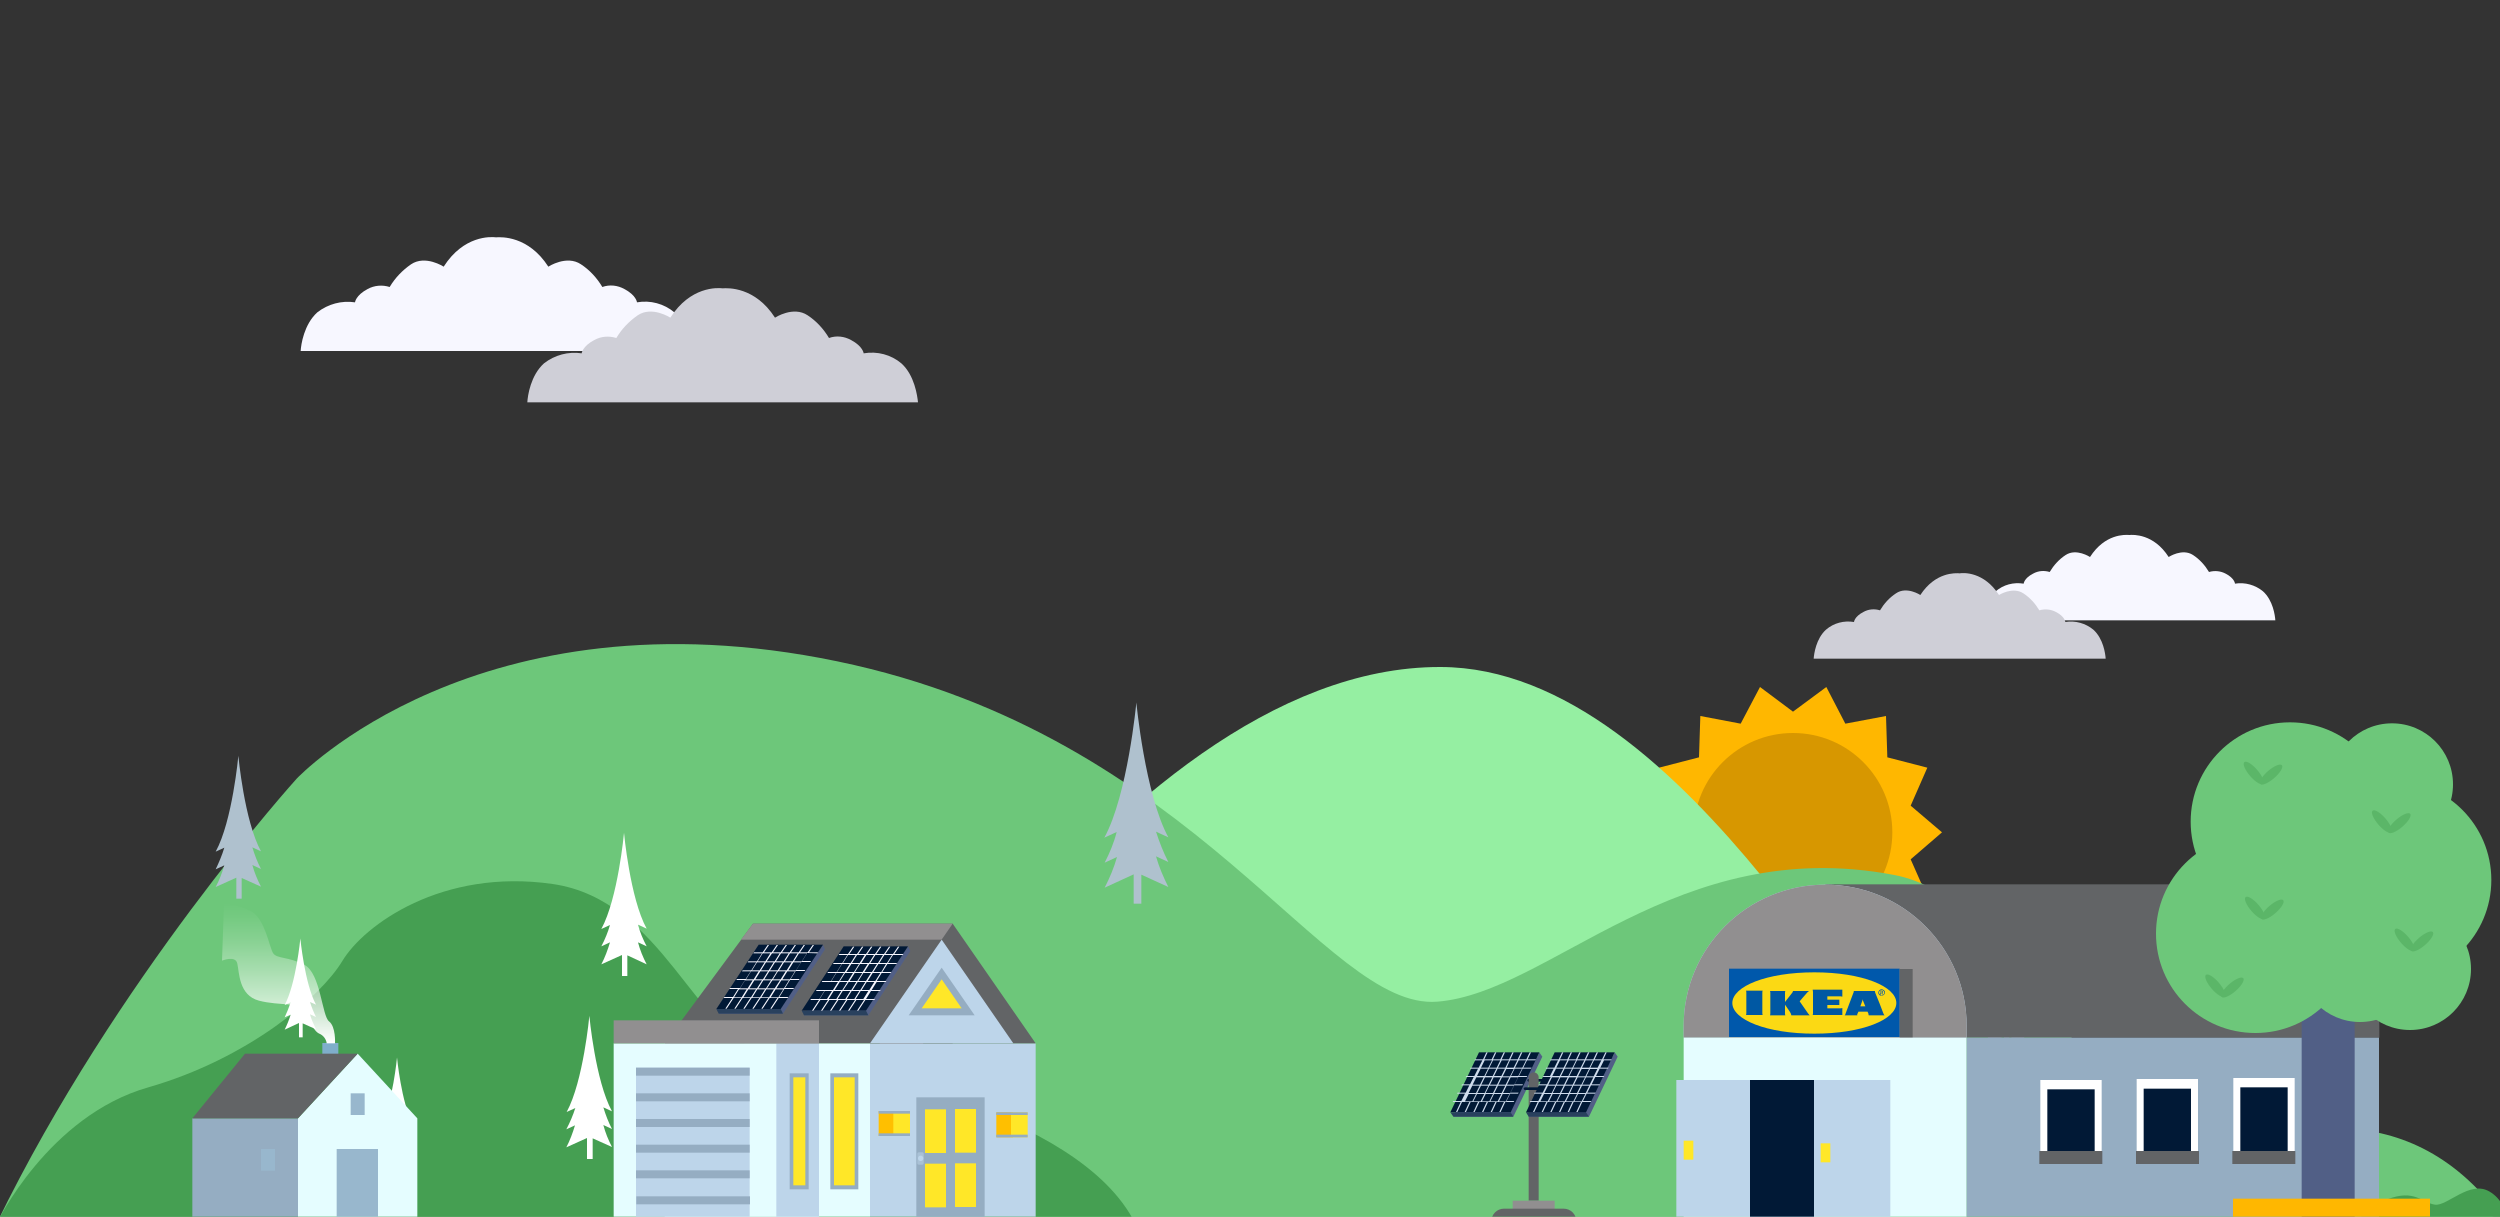 <?xml version="1.0" encoding="UTF-8"?> <svg xmlns="http://www.w3.org/2000/svg" xmlns:xlink="http://www.w3.org/1999/xlink" version="1.1" id="Layer_1" x="0px" y="0px" viewBox="0 0 750 365" style="enable-background:new 0 0 750 365;" xml:space="preserve"><rect x="0" y="0" width="750" height="365" fill="#333333" stroke="none"/> <style type="text/css"> .st0{fill:#95EFA2;} .st1{fill:#6DC77A;} .st2{fill:#459F52;} .st3{fill:#C5CDD9;} .st4{fill:#98B7CD;} .st5{fill:#D8DDE1;} .st6{fill:#AFC1CE;} .st7{fill:#EBEFF0;} .st8{fill:#FFFFFF;} .st9{fill:#F7F7FF;} .st10{fill:#CFCFD7;} .st11{clip-path:url(#SVGID_2_);} .st12{fill:#FFB700;} .st13{fill:#D79700;} .st14{clip-path:url(#SVGID_2_);fill:#95EFA2;} .st15{clip-path:url(#SVGID_2_);fill:#6DC77A;} .st16{clip-path:url(#SVGID_2_);fill:#459F52;} .st17{clip-path:url(#SVGID_2_);fill:#FFFFFF;} .st18{clip-path:url(#SVGID_2_);fill:#AFC1CE;} .st19{clip-path:url(#SVGID_2_);fill:#F7F7FF;} .st20{clip-path:url(#SVGID_2_);fill:#CFCFD7;} .st21{fill:#626466;} .st22{fill:#BDD5EA;} .st23{fill:#918F90;} .st24{fill:#E5FDFF;} .st25{fill:#95ADC2;} .st26{fill:#011936;} .st27{fill:#FFE728;} .st28{fill:#515F86;} .st29{opacity:0.44;} .st30{fill:#29415E;} .st31{fill:#CFDCED;} .st32{fill:#7FAECB;} .st33{fill:url(#SVGID_3_);} .st34{fill-rule:evenodd;clip-rule:evenodd;fill:#0058AB;} .st35{fill-rule:evenodd;clip-rule:evenodd;fill:#FBD914;} .st36{fill:#0058A3;} .st37{fill:#A9C1D6;} .st38{fill:#FFBF00;} .st39{clip-path:url(#SVGID_2_);fill:#626466;} </style> <path class="st0" d="M-88.2,2172.3c0,0,53-31,83.7-43.7s60,11.3,75.3,8s70-120.6,140-120.7c93-0.1,177,156,177,156L-88.2,2172.3z"></path> <path class="st1" d="M531.6,2047.3c0,0-50.7-54-151.6-33s-136.6,98-168.3,95.5s-67.2-47.2-128.2-35.5c-31.6,6-54.6,58.6-71.8,75.4 c-2.1,2-4.7,3.4-7.6,4c-2.5,0.5-5.1,0.3-7.6-0.5c-19.6-6.9-57.6-20.1-84.8,19.2h619.9l84.2-0.3 C582.3,2103.4,531.6,2047.3,531.6,2047.3z"></path> <path class="st2" d="M615.8,2172c0,0-14.5-30.2-42.5-38.2s-48.4-25.3-54.4-35.4s-27.9-26.1-59-21.6s-40.1,42.9-59.6,47 s-87.8,16-103.9,48.3L615.8,2172z"></path> <polygon class="st3" points="503.2,1942.4 510.1,2172.3 494.6,2172.3 498.6,1944.8 "></polygon> <path class="st4" d="M495.2,1931.3h11.1c3.7,0,6.8,3,6.8,6.8l0,0c0,3.7-3,6.8-6.8,6.8h-11.1l0,0L495.2,1931.3L495.2,1931.3z"></path> <path class="st5" d="M496,1931.6c-0.4-0.2-13.8-29.2-17.6-37.4c-0.6-1.2-2-1.7-3.2-1.2l0,0c-1.2,0.5-1.7,1.9-1.3,3l15.3,40.5 L496,1931.6z"></path> <path class="st6" d="M494.2,1932.3c-0.4-0.2-13.8-29.2-17.6-37.4c0-0.9-0.7-1.5-1.6-1.5c-0.9,0-1.5,0.7-1.5,1.6c0,0.4,0.2,0.8,0.4,1 l15.2,40.1L494.2,1932.3z"></path> <path class="st5" d="M487.6,1938.9c0,0.5-22.2,23.5-28.5,30c-0.9,0.9-0.9,2.4,0,3.4l0,0c0.9,0.9,2.4,0.9,3.3,0.1l32.1-29 L487.6,1938.9z"></path> <path class="st6" d="M489,1940.3c0,0.5-22.2,23.5-28.5,30c-0.8,0.3-1.1,1.2-0.8,2c0.3,0.8,1.2,1.1,2,0.8c0.4-0.1,0.6-0.4,0.8-0.8 l31.8-28.7L489,1940.3z"></path> <path class="st5" d="M499.2,1934.2c0.3,0.4,31.6,6.6,40.5,8.3c1.3,0.2,2.1,1.5,1.9,2.8l0,0c-0.2,1.3-1.4,2.2-2.7,2l-43-5.4 L499.2,1934.2z"></path> <path class="st6" d="M498.9,1936.1c0.3,0.4,31.6,6.6,40.5,8.3c0.8-0.2,1.7,0.3,1.8,1.2c0.2,0.8-0.3,1.7-1.2,1.8 c-0.4,0.1-0.8,0-1.1-0.2l-42.5-5.4L498.9,1936.1z"></path> <circle class="st3" cx="495.5" cy="1938.1" r="6.8"></circle> <circle class="st7" cx="494.2" cy="1938.1" r="6.8"></circle> <circle class="st8" cx="494.2" cy="1938.1" r="4.3"></circle> <path class="st3" d="M500.3,1925.1L500.3,1925.1c1.1,0,2,0.9,2,2v4.2l0,0h-4l0,0v-4.2C498.3,1926,499.2,1925.1,500.3,1925.1z"></path> <path class="st7" d="M504.8,1914L504.8,1914c0.9,0,1.5,0.7,1.5,1.5l0,0v15.9l0,0h-3.1l0,0v-15.9C503.3,1914.6,503.9,1914,504.8,1914 z"></path> <polygon class="st3" points="380.6,1943.2 387.5,2173.1 372,2173.1 375.9,1945.6 "></polygon> <path class="st4" d="M372.6,1932.1h11.1c3.7,0,6.8,3,6.8,6.8l0,0c0,3.7-3,6.8-6.8,6.8h-11.1l0,0V1932.1L372.6,1932.1z"></path> <path class="st5" d="M373.4,1932.3c-0.4-0.2-13.8-29.2-17.6-37.4c-0.5-1.2-2-1.7-3.1-1.2l0,0c-1.2,0.5-1.7,1.9-1.3,3l15.3,40.5 L373.4,1932.3z"></path> <path class="st6" d="M371.6,1933.1c-0.4-0.2-13.8-29.2-17.6-37.4c0-0.9-0.7-1.5-1.6-1.5c-0.9,0-1.5,0.7-1.5,1.6c0,0.4,0.2,0.7,0.4,1 l15.1,40.1L371.6,1933.1z"></path> <path class="st5" d="M365,1939.7c0,0.5-22.2,23.5-28.5,30c-0.9,0.9-0.9,2.4,0,3.4l0,0c0.9,0.9,2.4,0.9,3.3,0.1l32.1-29L365,1939.7z"></path> <path class="st6" d="M366.3,1941.1c0,0.5-22.2,23.5-28.5,30c-0.6,0.7-0.8,1.6-0.5,2.5c0.9,0.3,1.8,0.2,2.5-0.4l31.8-28.7 L366.3,1941.1z"></path> <path class="st5" d="M376.6,1934.9c0.3,0.4,31.6,6.6,40.5,8.3c1.3,0.3,2.1,1.5,1.9,2.8l0,0c-0.2,1.3-1.4,2.2-2.7,2l-43-5.4 L376.6,1934.9z"></path> <path class="st6" d="M376.3,1936.9c0.3,0.4,31.6,6.6,40.5,8.3c0.8-0.2,1.7,0.3,1.9,1.2c0.2,0.8-0.3,1.7-1.2,1.9 c-0.4,0.1-0.8,0-1.1-0.2l-42.5-5.4L376.3,1936.9z"></path> <circle class="st3" cx="372.9" cy="1938.8" r="6.8"></circle> <circle class="st7" cx="371.6" cy="1938.8" r="6.8"></circle> <circle class="st8" cx="371.6" cy="1938.8" r="4.3"></circle> <path class="st3" d="M377.6,1925.8L377.6,1925.8c1.1,0,2,0.9,2,2v4.2l0,0h-4l0,0v-4.2C375.6,1926.7,376.5,1925.8,377.6,1925.8z"></path> <path class="st7" d="M382.1,1914.7L382.1,1914.7c0.9,0,1.5,0.7,1.5,1.5l0,0v15.9l0,0h-3.1l0,0v-15.9 C380.6,1915.4,381.3,1914.7,382.1,1914.7L382.1,1914.7z"></path> <polygon class="st3" points="257.9,1943.9 264.8,2173.9 249.4,2173.9 253.3,1946.4 "></polygon> <path class="st4" d="M249.9,1932.9H261c3.7,0,6.8,3,6.8,6.8l0,0c0,3.7-3,6.8-6.8,6.8h-11.1l0,0V1932.9L249.9,1932.9z"></path> <path class="st5" d="M250.7,1933.1c-0.4-0.2-13.8-29.2-17.6-37.4c-0.5-1.2-2-1.7-3.1-1.2l0,0c-1.1,0.5-1.7,1.8-1.3,3L244,1938 L250.7,1933.1z"></path> <path class="st6" d="M248.9,1933.9c-0.4-0.2-13.8-29.2-17.6-37.4c0-0.9-0.7-1.5-1.6-1.5c-0.9,0-1.5,0.7-1.5,1.6c0,0.4,0.2,0.7,0.4,1 l15.1,40L248.9,1933.9z"></path> <path class="st5" d="M242.3,1940.5c0,0.5-22.2,23.5-28.5,30c-0.9,0.9-0.9,2.4,0,3.4l0,0c0.9,0.9,2.4,0.9,3.3,0.1l32.1-29 L242.3,1940.5z"></path> <path class="st6" d="M243.7,1941.9c0,0.5-22.2,23.5-28.5,30c-0.6,0.7-0.8,1.6-0.5,2.5c0.9,0.3,1.8,0.2,2.5-0.4l31.8-28.7 L243.7,1941.9z"></path> <path class="st5" d="M253.9,1935.7c0.3,0.4,31.6,6.6,40.5,8.3c1.3,0.3,2.1,1.5,1.9,2.8l0,0c-0.2,1.3-1.4,2.1-2.7,2l-43-5.4 L253.9,1935.7z"></path> <path class="st6" d="M253.6,1937.6c0.3,0.4,31.6,6.6,40.5,8.3c0.8-0.2,1.7,0.3,1.8,1.2c0.2,0.8-0.3,1.7-1.2,1.8 c-0.4,0.1-0.8,0-1.1-0.2l-42.5-5.4L253.6,1937.6z"></path> <circle class="st3" cx="250.2" cy="1939.6" r="6.8"></circle> <circle class="st7" cx="248.9" cy="1939.6" r="6.8"></circle> <circle class="st8" cx="248.9" cy="1939.6" r="4.3"></circle> <path class="st3" d="M254.9,1926.6L254.9,1926.6c1.1,0,2,0.9,2,2v4.2l0,0h-4l0,0v-4.2C252.9,1927.5,253.8,1926.6,254.9,1926.6z"></path> <path class="st7" d="M259.5,1915.4L259.5,1915.4c0.9,0,1.5,0.7,1.5,1.5l0,0v15.9l0,0h-3.1l0,0V1917 C257.9,1916.1,258.6,1915.4,259.5,1915.4z"></path> <rect x="192.3" y="2139.5" class="st4" width="6.5" height="10"></rect> <path class="st8" d="M470.4,2069.1l3.4,1.6c-6.5-12-9-37.9-9-37.9v-0.2c0,0-2.4,25.8-8.9,37.9l3.4-1.6c-0.9,2.9-2,5.8-3.4,8.5 l3.5-1.6c-0.9,3-2,5.9-3.5,8.6l7.6-3.5v8.2h2.1v-8.2l8.2,3.7c-1.4-2.8-2.6-5.6-3.5-8.6l3.5,1.6 C472.4,2074.9,471.2,2072,470.4,2069.1z"></path> <path class="st6" d="M301.5,2062.3l3.4,1.6c-6.5-12-8.9-37.9-8.9-37.9v-0.1c0,0-2.4,25.9-8.9,37.9l3.4-1.6c-0.9,2.9-2,5.8-3.4,8.5 l3.5-1.6c-0.9,3-2,5.9-3.5,8.6l7.6-3.5v8.2h2.1v-8.2l8.1,3.7c-1.4-2.8-2.6-5.7-3.5-8.6l3.5,1.6 C303.5,2068.1,302.3,2065.3,301.5,2062.3z"></path> <path class="st8" d="M453.5,2139.6l2.4,1.1c-4.6-8.5-6.3-26.9-6.3-26.9v-0.1c0,0-1.7,18.3-6.3,26.9l2.4-1.1c-0.6,2.1-1.4,4.1-2.4,6 l2.5-1.1c-0.6,2.1-1.4,4.2-2.5,6.1l5.4-2.5v5.8h1.5v-5.9l5.8,2.6c-1-2-1.8-4-2.5-6.1l2.5,1.1 C454.9,2143.7,454.1,2141.7,453.5,2139.6z"></path> <path class="st8" d="M409.6,2119.6l2.4,1.1c-4.7-8.5-6.3-26.9-6.3-26.9v-0.1c0,0-1.7,18.4-6.3,26.9l2.4-1.1 c-0.6,2.1-1.4,4.1-2.4,6.1l2.5-1.1c-0.6,2.1-1.4,4.2-2.5,6.1l5.4-2.5v5.8h1.5v-5.9l5.8,2.6c-1-2-1.8-4-2.5-6.1l2.5,1.1 C411,2123.7,410.2,2121.7,409.6,2119.6z"></path> <path class="st6" d="M551.9,2066.7l2.4,1.1c-4.6-8.5-6.3-26.9-6.3-26.9v-0.1c0,0-1.7,18.3-6.3,26.9l2.4-1.1c-0.6,2.1-1.4,4.1-2.4,6 l2.5-1.1c-0.6,2.1-1.4,4.2-2.5,6.1l5.4-2.5v5.8h1.5v-5.9l5.8,2.6c-1-2-1.8-4-2.5-6.1l2.5,1.1 C553.3,2070.8,552.5,2068.8,551.9,2066.7z"></path> <path class="st8" d="M544,2148.5l1.7,0.8c-3.2-5.9-4.4-18.6-4.4-18.6v-0.1c0,0-1.2,12.7-4.4,18.6l1.7-0.8c-0.4,1.5-1,2.9-1.7,4.2 l1.7-0.8c-0.4,1.5-1,2.9-1.7,4.2l3.7-1.7v4h1v-4.1l4,1.8c-0.7-1.4-1.3-2.8-1.7-4.2l1.7,0.8C544.9,2151.4,544.4,2150,544,2148.5z"></path> <path class="st8" d="M570.7,2131.7l1.7,0.8c-3.2-5.9-4.4-18.6-4.4-18.6v-0.1c0,0-1.2,12.7-4.4,18.6l1.7-0.8c-0.4,1.5-1,2.9-1.7,4.2 l1.7-0.8c-0.4,1.5-1,2.9-1.7,4.2l3.7-1.7v4h1.1v-4.1l4,1.8c-0.7-1.4-1.3-2.8-1.7-4.2l1.7,0.8 C571.7,2134.6,571.1,2133.2,570.7,2131.7z"></path> <path class="st8" d="M338.6,2143.5l1.7,0.8c-3.2-5.9-4.4-18.6-4.4-18.6v-0.1c0,0-1.2,12.7-4.4,18.6l1.7-0.8c-0.4,1.5-1,2.9-1.7,4.2 l1.7-0.8c-0.4,1.5-1,2.9-1.7,4.2l3.7-1.7v4h1v-4.1l4,1.8c-0.7-1.4-1.3-2.8-1.7-4.2l1.7,0.8C339.6,2146.4,339,2145,338.6,2143.5z"></path> <path class="st6" d="M104.2,2078.9l1.7,0.8c-3.2-5.9-4.4-18.6-4.4-18.6v-0.1c0,0-1.2,12.7-4.4,18.6l1.7-0.8c-0.4,1.5-1,2.9-1.7,4.2 l1.7-0.8c-0.4,1.5-1,2.9-1.7,4.2l3.7-1.7v4h1.1v-4.1l4,1.8c-0.7-1.4-1.3-2.8-1.7-4.2l1.7,0.8 C105.2,2081.7,104.6,2080.3,104.2,2078.9z"></path> <path class="st6" d="M432.2,2008.2l1.7,0.8c-3.2-5.9-4.4-18.6-4.4-18.6v-0.1c0,0-1.2,12.7-4.4,18.6l1.7-0.8c-0.4,1.5-1,2.9-1.7,4.2 l1.7-0.8c-0.4,1.5-1,2.9-1.7,4.2l3.8-1.7v4h1v-4.1l4,1.8c-0.7-1.4-1.3-2.8-1.7-4.2l1.7,0.8C433.1,2011,432.6,2009.6,432.2,2008.2z"></path> <path class="st6" d="M38.9,2124.3l2.3,1.1c-4.4-8.2-6.1-25.8-6.1-25.8v-0.1c0,0-1.6,17.6-6.1,25.8l2.3-1.1c-0.6,2-1.4,3.9-2.3,5.8 l2.4-1.1c-0.6,2-1.4,4-2.4,5.9l5.2-2.4v5.6h1.4v-5.6l5.5,2.5c-1-1.9-1.8-3.8-2.4-5.9l2.4,1.1C40.3,2128.3,39.5,2126.3,38.9,2124.3z"></path> <path class="st6" d="M91.5,2139.4l2.3,1.1c-4.4-8.2-6.1-25.8-6.1-25.8v-0.1c0,0-1.6,17.6-6.1,25.8l2.3-1.1c-0.6,2-1.4,4-2.3,5.8 l2.4-1.1c-0.6,2-1.4,4-2.4,5.9l5.2-2.4v5.6h1.5v-5.6l5.5,2.5c-1-1.9-1.8-3.8-2.4-5.9l2.4,1.1C92.9,2143.4,92.1,2141.4,91.5,2139.4z"></path> <path class="st2" d="M-88.2,2172.3c-0.4-3.7,1.5-7.3,4.7-9.2c5.5-3.3,11.8,4.2,15.3,3.7s5.7-4.5,13.3-1.5s8.5,6.8,8.5,6.8 L-88.2,2172.3z"></path> <path class="st9" d="M76.4,2016.1c-0.1-1.4-0.7-5.6-3.5-8.1c-2.2-1.8-5-2.6-7.9-2.1c0,0-0.1-1.5-2.6-2.8c-1.4-0.8-3.1-0.9-4.6-0.4 c-1.1-1.9-2.6-3.6-4.5-4.8c-3-2-6.8,0.5-6.8,0.5c-4.2-6.5-9.8-6.2-11-6.1c-1.1-0.1-6.8-0.4-11,6.1c0,0-3.8-2.5-6.8-0.5 c-1.8,1.2-3.4,2.9-4.5,4.8c-1.5-0.5-3.2-0.3-4.6,0.4c-2.5,1.3-2.6,2.8-2.6,2.8c-2.8-0.4-5.7,0.3-7.9,2.1c-2.8,2.5-3.4,6.8-3.5,8.1 H76.4z"></path> <path class="st10" d="M123.9,2026.8c-0.1-1.4-0.7-5.6-3.5-8.1c-2.2-1.8-5.1-2.6-7.9-2.1c0,0-0.1-1.5-2.6-2.8 c-1.4-0.8-3.1-0.9-4.6-0.4c-1.1-1.9-2.6-3.5-4.5-4.8c-3-2-6.8,0.5-6.8,0.5c-4.2-6.5-9.8-6.2-11-6.1c-1.1-0.1-6.8-0.4-11,6.1 c0,0-3.8-2.5-6.8-0.5c-1.8,1.2-3.4,2.9-4.5,4.8c-1.5-0.5-3.2-0.3-4.6,0.4c-2.5,1.3-2.6,2.8-2.6,2.8c-2.8-0.4-5.7,0.3-7.9,2.1 c-2.8,2.5-3.4,6.8-3.5,8.1H123.9z"></path> <g> <defs> <rect id="SVGID_1_" width="750" height="365"></rect> </defs> <clipPath id="SVGID_2_"> <use xlink:href="#SVGID_1_" style="overflow:visible;"></use> </clipPath> <g class="st11"> <polygon class="st12" points="582.6,249.7 573.2,257.8 578.2,269.1 566.2,272.3 565.8,284.6 553.6,282.3 547.9,293.3 537.9,285.9 528,293.3 522.2,282.3 510.1,284.6 509.7,272.3 497.7,269.1 502.7,257.8 493.3,249.7 502.7,241.7 497.7,230.3 509.7,227.2 510.1,214.8 522.2,217.1 528,206.1 537.9,213.5 547.9,206.1 553.6,217.1 565.8,214.8 566.2,227.2 578.2,230.3 573.2,241.7 "></polygon> <circle class="st13" cx="537.9" cy="249.7" r="29.8"></circle> </g> <path class="st14" d="M242.8,366.9c0,0,89.8-167,189.3-166.8c74.9,0.1,133.3,125.5,149.7,129c16.4,3.6,47.8-22.1,80.6-8.6 s89.5,46.7,89.5,46.7L242.8,366.9z"></path> <path class="st15" d="M-1,367l90,0.3h662.9c-29.1-42-69.7-27.9-90.7-20.5c-2.6,0.9-5.4,1.1-8.1,0.6c-3.1-0.6-5.9-2.1-8.1-4.3 c-18.4-18-42.9-74.2-76.7-80.6c-65.3-12.5-103.2,35.3-137.1,38s-72-79.7-180-102.1S89,233.6,89,233.6S34.7,293.6-1,367z"></path> <path class="st16" d="M340.6,367.1c-17.2-34.5-90.3-47.3-111.1-51.6S199,270,165.8,265.2s-56.6,12.3-63.1,23.1 s-28.3,29.3-58.2,37.9C14.5,334.7-1,367-1,367L340.6,367.1z"></path> <path class="st17" d="M260.9,327.9l3.7-1.7c-0.9,3.2-2.2,6.3-3.7,9.2l8.7-4v8.8h2.3v-8.7l8.1,3.7c-1.5-2.9-2.8-6-3.7-9.2l3.7,1.7 c-1.5-2.9-2.7-6-3.7-9.1l3.7,1.7c-7-12.9-9.6-40.5-9.6-40.5v0.2c0,0-2.6,27.7-9.6,40.5l3.7-1.7C263.6,321.9,262.4,325,260.9,327.9z "></path> <path class="st18" d="M331.4,258.8l3.7-1.7c-0.9,3.2-2.2,6.3-3.7,9.2l8.7-4v8.8h2.3v-8.7l8.1,3.7c-1.5-3-2.8-6-3.7-9.2l3.7,1.7 c-1.5-2.9-2.7-6-3.7-9.1l3.7,1.7c-7-12.9-9.6-40.5-9.6-40.5v0.1c0,0-2.6,27.7-9.6,40.5l3.7-1.7 C334.2,252.8,332.9,255.9,331.4,258.8z"></path> <path class="st17" d="M169.9,338.8l2.6-1.2c-0.7,2.3-1.5,4.5-2.6,6.6l6.2-2.8v6.3h1.7v-6.2l5.8,2.6c-1.1-2.1-2-4.3-2.6-6.6l2.6,1.2 c-1.1-2.1-1.9-4.2-2.6-6.5l2.6,1.2c-5-9.1-6.8-28.7-6.8-28.7v0.1c0,0-1.8,19.6-6.8,28.8l2.6-1.2C171.9,334.6,171,336.7,169.9,338.8 z"></path> <path class="st17" d="M180.4,283.9l2.6-1.2c-0.7,2.3-1.5,4.5-2.6,6.6l6.2-2.8v6.3h1.6v-6.2l5.8,2.7c-1.1-2.1-2-4.3-2.6-6.6l2.6,1.2 c-1.1-2.1-2-4.2-2.6-6.5l2.6,1.2c-5-9.1-6.8-28.8-6.8-28.8v0.1c0,0-1.8,19.6-6.8,28.8l2.6-1.2C182.4,279.6,181.5,281.8,180.4,283.9 z"></path> <path class="st18" d="M64.7,260.8l2.6-1.2c-0.7,2.3-1.5,4.5-2.6,6.5l6.2-2.8v6.3h1.6v-6.2l5.8,2.6c-1.1-2.1-2-4.3-2.6-6.5l2.6,1.2 c-1.1-2.1-1.9-4.2-2.6-6.5l2.6,1.2c-5-9.1-6.8-28.7-6.8-28.7v0.1c0,0-1.8,19.6-6.8,28.7l2.6-1.2C66.6,256.6,65.7,258.7,64.7,260.8z "></path> <path class="st17" d="M85.4,305.2l1.8-0.8c-0.5,1.6-1.1,3.1-1.8,4.5l4.3-2v4.3h1.1V307l4,1.8c-0.7-1.5-1.4-3-1.8-4.5l1.8,0.8 c-0.7-1.4-1.3-2.9-1.8-4.5l1.8,0.8c-3.4-6.3-4.7-19.9-4.7-19.9v0.1c0,0-1.3,13.6-4.7,19.9l1.8-0.8 C86.7,302.2,86.1,303.7,85.4,305.2z"></path> <path class="st17" d="M114.4,341l1.8-0.8c-0.5,1.6-1.1,3.1-1.8,4.5l4.3-2v4.3h1.1v-4.3l4,1.8c-0.8-1.5-1.4-3-1.8-4.5l1.8,0.8 c-0.7-1.4-1.3-2.9-1.8-4.5l1.8,0.8c-3.4-6.3-4.7-19.9-4.7-19.9v0.1c0,0-1.3,13.6-4.7,19.9l1.8-0.8 C115.8,338.1,115.2,339.5,114.4,341z"></path> <path class="st17" d="M293.6,341l1.8-0.8c-0.5,1.6-1.1,3.1-1.8,4.5l4.3-2v4.3h1.1v-4.3l4,1.8c-0.7-1.5-1.4-3-1.8-4.5l1.8,0.8 c-0.7-1.4-1.3-2.9-1.8-4.5l1.8,0.8c-3.4-6.3-4.7-19.9-4.7-19.9v0.1c0,0-1.3,13.6-4.7,19.9l1.8-0.8C295,338.1,294.4,339.6,293.6,341 z"></path> <path class="st18" d="M686.2,341l1.8-0.8c-0.5,1.6-1.1,3.1-1.8,4.5l4.3-2v4.3h1.1v-4.3l4,1.8c-0.7-1.5-1.4-3-1.8-4.5l1.8,0.8 c-0.7-1.4-1.3-2.9-1.8-4.5l1.8,0.8c-3.4-6.3-4.7-19.9-4.7-19.9v0.1c0,0-1.3,13.6-4.7,19.9l1.8-0.8C687.6,338.1,687,339.6,686.2,341 z"></path> <path class="st18" d="M595.3,308.5l2.5-1.2c-0.6,2.2-1.5,4.3-2.5,6.3l5.9-2.7v6h1.6V311l5.5,2.5c-1-2-1.9-4.1-2.5-6.3l2.5,1.1 c-1-2-1.9-4.1-2.5-6.2l2.5,1.1c-4.8-8.8-6.5-27.6-6.5-27.6v0.1c0,0-1.8,18.8-6.5,27.6l2.5-1.1C597.2,304.5,596.4,306.6,595.3,308.5 z"></path> <path class="st16" d="M707.1,367.1c0,0,0.9-4.1,9.1-7.3c8.2-3.2,10.5,1.1,14.3,1.6c3.7,0.5,10.5-7.5,16.4-3.9c3.4,2,5.4,5.9,5,9.8 L707.1,367.1z"></path> <path class="st19" d="M682.6,186.1c-0.1-1.5-0.7-6-3.7-8.7c-2.3-1.9-5.4-2.8-8.4-2.3c0,0-0.1-1.6-2.8-3c-1.5-0.8-3.3-1-5-0.5 c-1.2-2-2.8-3.8-4.8-5.1c-3.2-2.1-7.3,0.6-7.3,0.6c-4.5-7-10.6-6.7-11.8-6.6c-1.3-0.1-7.3-0.4-11.8,6.6c0,0-4.1-2.7-7.3-0.6 c-2,1.3-3.6,3.1-4.8,5.1c-1.6-0.5-3.4-0.4-5,0.5c-2.7,1.4-2.8,3-2.8,3c-3-0.5-6.1,0.3-8.4,2.3c-3,2.7-3.6,7.2-3.7,8.7H682.6z"></path> <path class="st20" d="M631.7,197.6c-0.1-1.5-0.7-6-3.7-8.7c-2.3-1.9-5.4-2.8-8.4-2.3c0,0-0.1-1.6-2.8-3c-1.5-0.8-3.3-1-5-0.5 c-1.2-2-2.8-3.8-4.8-5.1c-3.2-2.1-7.3,0.5-7.3,0.5c-4.5-7-10.6-6.7-11.8-6.5c-1.3-0.1-7.3-0.4-11.8,6.5c0,0-4.1-2.7-7.3-0.5 c-2,1.3-3.6,3.1-4.8,5.1c-1.6-0.5-3.4-0.4-5,0.5c-2.7,1.4-2.8,3-2.8,3c-3-0.5-6.1,0.3-8.4,2.3c-3,2.7-3.6,7.3-3.7,8.7H631.7z"></path> <path class="st19" d="M207.3,105.3c-0.2-1.9-1-8-5-11.6c-3.1-2.6-7.2-3.7-11.2-3c0,0-0.2-2.1-3.8-4c-2-1.1-4.4-1.4-6.6-0.6 c-1.6-2.7-3.8-5.1-6.4-6.8c-4.3-2.9-9.8,0.7-9.8,0.7c-6-9.3-14.1-8.9-15.7-8.8c-1.6-0.2-9.7-0.6-15.7,8.8c0,0-5.5-3.6-9.8-0.7 c-2.6,1.8-4.8,4.1-6.4,6.8c-2.2-0.7-4.6-0.5-6.6,0.6c-3.6,1.9-3.8,4-3.8,4c-4-0.6-8.1,0.5-11.3,3c-4,3.6-4.9,9.7-5,11.6H207.3z"></path> <path class="st20" d="M275.4,120.7c-0.2-1.9-1-8.1-5-11.7c-3.1-2.6-7.2-3.7-11.3-3c0,0-0.2-2.1-3.8-4c-2-1.1-4.4-1.4-6.6-0.6 c-1.6-2.7-3.8-5.1-6.4-6.8c-4.3-2.9-9.8,0.7-9.8,0.7c-6-9.3-14.1-8.9-15.7-8.8c-1.6-0.2-9.7-0.6-15.7,8.8c0,0-5.5-3.6-9.8-0.7 c-2.6,1.8-4.8,4.1-6.4,6.8c-2.2-0.7-4.6-0.5-6.6,0.6c-3.6,1.9-3.8,4-3.8,4c-4-0.6-8.1,0.5-11.3,3c-4,3.6-4.9,9.7-5,11.7H275.4z"></path> <g class="st11"> <path class="st21" d="M674.9,265.5v-0.2H547.6v46h166.2v-3.5C713.8,285.8,696.9,267.4,674.9,265.5z"></path> <path class="st22" d="M547.6,265.4L547.6,265.4c23.4,0,42.4,19,42.4,42.4c0,0,0,0,0,0v3.5l0,0h-84.9l0,0v-3.5 C505.1,284.4,524.1,265.4,547.6,265.4z"></path> <path class="st23" d="M547.6,265.4L547.6,265.4c23.4,0,42.4,19,42.4,42.4c0,0,0,0,0,0v3.5l0,0h-84.9l0,0v-3.5 C505.1,284.4,524.1,265.4,547.6,265.4z"></path> <rect x="505.1" y="311.3" class="st24" width="84.9" height="54.7"></rect> <rect x="590" y="311.3" class="st25" width="123.7" height="54.7"></rect> <rect x="525" y="324" class="st22" width="42.1" height="42.1"></rect> <rect x="525" y="324" class="st26" width="19.2" height="42.1"></rect> <rect x="502.9" y="324" class="st22" width="22.1" height="42.1"></rect> <rect x="505.1" y="342.2" class="st27" width="2.9" height="5.7"></rect> <rect x="546.2" y="343" class="st27" width="2.9" height="5.7"></rect> <rect x="612.1" y="324" class="st8" width="18.4" height="24.7"></rect> <rect x="614.2" y="326.8" class="st26" width="14.2" height="19.1"></rect> <rect x="611.8" y="345.3" class="st21" width="18.9" height="3.9"></rect> <rect x="641" y="323.7" class="st8" width="18.4" height="24.7"></rect> <rect x="643.1" y="326.6" class="st26" width="14.2" height="19.1"></rect> <rect x="640.8" y="345.3" class="st21" width="18.9" height="3.9"></rect> <rect x="670" y="323.4" class="st8" width="18.4" height="24.7"></rect> <rect x="672.1" y="326.2" class="st26" width="14.2" height="19.1"></rect> <rect x="669.7" y="345.3" class="st21" width="18.9" height="3.9"></rect> </g> <g class="st11"> <rect x="690.5" y="293.9" class="st28" width="15.9" height="75.5"></rect> <circle class="st1" cx="687" cy="246.5" r="29.8"></circle> <circle class="st1" cx="717.6" cy="264" r="29.8"></circle> <circle class="st1" cx="676.6" cy="280.1" r="29.8"></circle> <circle class="st1" cx="723" cy="290.7" r="18.3"></circle> <circle class="st1" cx="708" cy="288.3" r="18.3"></circle> <circle class="st1" cx="717.6" cy="235.3" r="18.3"></circle> <g class="st29"> <ellipse transform="matrix(0.757 -0.653 0.653 0.757 12.775 498.042)" class="st2" cx="676.3" cy="231.8" rx="1.4" ry="4.3"></ellipse> <ellipse transform="matrix(0.757 -0.653 0.653 0.757 13.736 501.545)" class="st2" cx="681.5" cy="232.3" rx="4.3" ry="1.4"></ellipse> </g> <g class="st29"> <ellipse transform="matrix(0.757 -0.653 0.653 0.757 12.579 526.706)" class="st2" cx="714.8" cy="246.4" rx="1.4" ry="4.3"></ellipse> <ellipse transform="matrix(0.757 -0.653 0.653 0.757 13.54 530.21)" class="st2" cx="720" cy="246.9" rx="4.3" ry="1.4"></ellipse> </g> <g class="st29"> <ellipse transform="matrix(0.757 -0.653 0.653 0.757 -13.585 508.138)" class="st2" cx="676.7" cy="272.3" rx="1.4" ry="4.3"></ellipse> <ellipse transform="matrix(0.757 -0.653 0.653 0.757 -12.624 511.641)" class="st2" cx="681.9" cy="272.8" rx="4.3" ry="1.4"></ellipse> </g> <g class="st29"> <ellipse transform="matrix(0.757 -0.653 0.653 0.757 -8.956 539.755)" class="st2" cx="721.6" cy="281.9" rx="1.4" ry="4.3"></ellipse> <ellipse transform="matrix(0.757 -0.653 0.653 0.757 -7.992 543.259)" class="st2" cx="726.8" cy="282.4" rx="4.3" ry="1.4"></ellipse> </g> <g class="st29"> <ellipse transform="matrix(0.757 -0.653 0.653 0.757 -31.767 505.985)" class="st2" cx="664.8" cy="295.7" rx="1.4" ry="4.3"></ellipse> <ellipse transform="matrix(0.757 -0.653 0.653 0.757 -30.806 509.489)" class="st2" cx="669.9" cy="296.2" rx="4.3" ry="1.4"></ellipse> </g> <rect x="669.9" y="359.6" class="st12" width="59.1" height="10.2"></rect> </g> <g class="st11"> <polygon class="st28" points="462.7,317 454,335 436,335 444.6,317 461.2,317 461.8,315.7 "></polygon> <polygon class="st26" points="461.8,315.7 443.7,315.7 435.1,333.7 453.2,333.7 "></polygon> <polygon class="st30" points="453.2,333.7 454,335 436,335 435.1,333.7 "></polygon> <path class="st31" d="M460.6,318.1l0.2-0.3h-2.5l1-2.1h-0.4l-1,2.1h-2.2l1-2.1h-0.4l-1,2.1h-2.2l1-2.1h-0.4l-1,2.1h-2.2l1-2.1 h-0.4l-1,2.1h-2.2l1-2.1h-0.4l-1,2.1h-2.2l1-2.1h-0.4l-1,2.1h-2.4l-0.2,0.3h2.4l-1.1,2.2h-2.4l-0.2,0.3h2.4l-1.1,2.2h-2.4 l-0.2,0.3h2.4l-1.1,2.2h-2.4l-0.2,0.3h2.4l-1.1,2.2h-2.4l-0.2,0.3h2.4l-1.1,2.2h-2.4l-0.2,0.3h2.4l-1.4,3h0.4l1.4-3h2.2l-1.4,3 h0.4l1.4-3h2.2l-1.4,3h0.4l1.4-3h2.2l-1.4,3h0.4l1.4-3h2.2l-1.4,3h0.4l1.4-3h2.2l-1.4,3h0.4l1.4-3h2.5l0.2-0.3h-2.5l1.1-2.2h2.5 l0.2-0.3h-2.5l1.1-2.2h2.5l0.2-0.3h-2.5l1.1-2.2h2.5l0.2-0.3h-2.5l1.1-2.2h2.5l0.2-0.3h-2.5l1.1-2.2H460.6z M453,318.1h2.2 l-1.1,2.2H452L453,318.1z M448.2,322.8l1.1-2.2h2.2l-1.1,2.2H448.2z M450.2,323.2l-1.1,2.2H447l1.1-2.2H450.2z M447.8,322.8h-2.2 l1.1-2.2h2.2L447.8,322.8z M447.7,323.2l-1.1,2.2h-2.2l1.1-2.2H447.7z M446.5,325.7l-1.1,2.2h-2.2l1.1-2.2H446.5z M446.8,325.7 h2.2l-1.1,2.2h-2.2L446.8,325.7z M449.4,325.7h2.2l-1.1,2.2h-2.2L449.4,325.7z M449.5,325.4l1.1-2.2h2.2l-1.1,2.2H449.5z M450.8,322.9l1.1-2.2h2.2l-1.1,2.2H450.8z M450.5,318.1h2.2l-1.1,2.2h-2.2L450.5,318.1z M447.9,318.1h2.2l-1.1,2.2h-2.2 L447.9,318.1z M445.4,318.1h2.2l-1.1,2.2h-2.2L445.4,318.1z M444.2,320.6h2.2l-1.1,2.2h-2.2L444.2,320.6z M442.9,323.2h2.2 l-1.1,2.2h-2.2L442.9,323.2z M441.7,325.7h2.2l-1.1,2.2h-2.2L441.7,325.7z M441.7,330.4h-2.2l1.1-2.2h2.2L441.7,330.4z M444.2,330.4H442l1.1-2.2h2.2L444.2,330.4z M446.8,330.4h-2.2l1.1-2.2h2.2L446.8,330.4z M449.3,330.4h-2.2l1.1-2.2h2.2 L449.3,330.4z M451.9,330.4h-2.2l1.1-2.2h2.2L451.9,330.4z M453.1,327.9h-2.2l1.1-2.2h2.2L453.1,327.9z M454.3,325.4h-2.2l1.1-2.2 h2.2L454.3,325.4z M455.5,322.8h-2.2l1.1-2.2h2.2L455.5,322.8z M456.7,320.3h-2.2l1.1-2.2h2.2L456.7,320.3z"></path> <path class="st26" d="M463.2,324.1c0-0.2-0.2-0.4-0.4-0.4h-4.2c-0.2,0-0.4,0.2-0.4,0.4s0.2,0.4,0.4,0.4h4.2 C463,324.5,463.2,324.3,463.2,324.1z"></path> <path class="st21" d="M458.6,360.2v-37l0,0c0-0.8,0.7-1.5,1.5-1.5l0,0l0,0c0.8,0,1.5,0.7,1.5,1.5v37l0,0H458.6L458.6,360.2z"></path> <path class="st26" d="M462.1,326.6c0-0.2-0.2-0.4-0.4-0.4h-4.2c-0.2,0-0.4,0.2-0.4,0.4c0,0.2,0.2,0.4,0.4,0.4h4.2 C461.9,327.1,462.1,326.9,462.1,326.6z"></path> <polygon class="st28" points="485.3,317 476.7,335 458.6,335 467.2,317 483.8,317 484.4,315.7 "></polygon> <polygon class="st30" points="475.8,333.7 476.7,335 458.6,335 457.8,333.7 "></polygon> <polygon class="st26" points="484.4,315.7 466.4,315.7 457.8,333.7 475.8,333.7 "></polygon> <path class="st31" d="M483.3,318.1l0.2-0.3h-2.5l1-2.1h-0.4l-1,2.1h-2.2l1-2.1H479l-1,2.1h-2.2l1-2.1h-0.4l-1,2.1h-2.2l1-2.1h-0.4 l-1,2.1h-2.2l1-2.1h-0.4l-1,2.1h-2.2l1-2.1h-0.4l-1,2.1h-2.4l-0.2,0.3h2.4l-1.1,2.2h-2.4l-0.2,0.3h2.4l-1.1,2.2H463l-0.2,0.3h2.4 l-1.1,2.2h-2.4l-0.2,0.3h2.4l-1.1,2.2h-2.4l-0.2,0.3h2.4l-1.1,2.2h-2.4l-0.2,0.3h2.4l-1.4,3h0.4l1.4-3h2.2l-1.4,3h0.4l1.4-3h2.2 l-1.4,3h0.4l1.4-3h2.2l-1.4,3h0.4l1.4-3h2.2l-1.4,3h0.4l1.4-3h2.2l-1.4,3h0.4l1.4-3h2.5l0.2-0.3h-2.5l1.1-2.2h2.5l0.2-0.3h-2.5 l1.1-2.2h2.5l0.2-0.3h-2.5l1.1-2.2h2.5l0.2-0.3h-2.5l1.1-2.2h2.5l0.2-0.3h-2.5l1.1-2.2H483.3z M475.7,318.1h2.2l-1.1,2.2h-2.2 L475.7,318.1z M470.8,322.8l1.1-2.2h2.2l-1.1,2.2H470.8z M472.9,323.2l-1.1,2.2h-2.2l1.1-2.2H472.9z M470.5,322.8h-2.2l1.1-2.2 h2.2L470.5,322.8z M470.3,323.2l-1.1,2.2h-2.2l1.1-2.2H470.3z M469.1,325.7l-1.1,2.2h-2.2l1.1-2.2H469.1z M469.5,325.7h2.2 l-1.1,2.2h-2.2L469.5,325.7z M472,325.7h2.2l-1.1,2.2H471L472,325.7z M472.2,325.4l1.1-2.2h2.2l-1.1,2.2H472.2z M473.4,322.9 l1.1-2.2h2.2l-1.1,2.2H473.4z M473.1,318.1h2.2l-1.1,2.2H472L473.1,318.1z M470.6,318.1h2.2l-1.1,2.2h-2.2L470.6,318.1z M468,318.1h2.2l-1.1,2.2h-2.2L468,318.1z M466.8,320.6h2.2l-1.1,2.2h-2.2L466.8,320.6z M465.6,323.2h2.2l-1.1,2.2h-2.2 L465.6,323.2z M464.4,325.7h2.2l-1.1,2.2h-2.2L464.4,325.7z M464.3,330.4h-2.2l1.1-2.2h2.2L464.3,330.4z M466.9,330.4h-2.2 l1.1-2.2h2.2L466.9,330.4z M469.4,330.4h-2.2l1.1-2.2h2.2L469.4,330.4z M472,330.4h-2.2l1.1-2.2h2.2L472,330.4z M474.5,330.4h-2.2 l1.1-2.2h2.2L474.5,330.4z M475.7,327.9h-2.2l1.1-2.2h2.2L475.7,327.9z M476.9,325.4h-2.2l1.1-2.2h2.2L476.9,325.4z M478.1,322.9 h-2.2l1.1-2.2h2.2L478.1,322.9z M479.3,320.3h-2.2l1.1-2.2h2.2L479.3,320.3z"></path> <rect x="453.8" y="360.2" class="st23" width="12.6" height="2.7"></rect> <path class="st21" d="M447.4,366.4L447.4,366.4c0-2.1,1.7-3.8,3.8-3.8h17.9c2.1,0,3.8,1.7,3.8,3.8l0,0l0,0H447.4L447.4,366.4z"></path> </g> <g class="st11"> <polygon class="st24" points="89.4,335.5 107.3,316.1 125.2,335.5 125.2,365.9 89.4,365.9 "></polygon> <rect x="57.7" y="335.5" class="st25" width="31.7" height="30.4"></rect> <rect x="96.7" y="312.9" class="st32" width="4.8" height="6.5"></rect> <polygon class="st21" points="89.4,335.5 57.7,335.5 73.5,316.1 107.3,316.1 "></polygon> <rect x="78.3" y="344.7" class="st4" width="4.2" height="6.5"></rect> <rect x="105.2" y="328" class="st4" width="4.2" height="6.5"></rect> <rect x="101" y="344.7" class="st4" width="12.4" height="21.2"></rect> <linearGradient id="SVGID_3_" gradientUnits="userSpaceOnUse" x1="-2482.53" y1="-406.26" x2="-2482.53" y2="-447.963" gradientTransform="matrix(-1 0 0 -1 -2399.008 -135.08)"> <stop offset="0" style="stop-color:#FFFFFF;stop-opacity:0"></stop> <stop offset="9.000000e-02" style="stop-color:#FFFFFF;stop-opacity:5.000000e-02"></stop> <stop offset="0.25" style="stop-color:#FFFFFF;stop-opacity:0.17"></stop> <stop offset="0.46" style="stop-color:#FFFFFF;stop-opacity:0.38"></stop> <stop offset="0.72" style="stop-color:#FFFFFF;stop-opacity:0.67"></stop> <stop offset="1" style="stop-color:#FFFFFF"></stop> </linearGradient> <path class="st33" d="M98,312.9c-0.2-1.2-1-2.3-2.2-2.8c-1.9-0.8-3.3-4.8-4.1-7.1c-0.8-2.3-7.9-1.2-14-2.8 c-6.1-1.6-5.9-8.5-6.5-11.1c-0.5-2.6-4.6-0.9-4.6-0.9l0.6-17c2.9,0.1,5.7,0.9,8.3,2.3c4,2.3,5.3,10.6,6.4,12.4s4.6,1,9.5,3.6 c4.8,2.6,5.2,15.3,7.3,16.9s1.8,6.6,1.8,6.6H98z"></path> </g> <g class="st11"> <path class="st34" d="M569.9,311.1h-51.2v-20.5h51.2L569.9,311.1L569.9,311.1z"></path> <path class="st35" d="M519.7,300.9c0,5,10.3,9.2,24.6,9.2s24.6-4.2,24.6-9.2c0-5-10.3-9.2-24.6-9.2S519.7,295.9,519.7,300.9z"></path> <path class="st36" d="M542.4,304c0.2,0.2,0.3,0.4,0.5,0.6h-5.5c0-0.2-0.2-0.7-0.4-1c-0.2-0.3-1.5-2.2-1.5-2.2v2.6 c0,0.2,0,0.4,0.1,0.6H531c0.1-0.2,0.1-0.4,0.1-0.6v-6.1c0-0.2,0-0.4-0.1-0.6h4.6c-0.1,0.2-0.1,0.4-0.1,0.6v2.7 c0,0,1.5-1.9,1.8-2.3c0.3-0.3,0.6-0.8,0.6-1h4.8c-0.3,0.2-0.7,0.6-1,1c-0.3,0.3-1.8,2.1-1.8,2.1S542.1,303.6,542.4,304L542.4,304z M543.9,297.8v6.1c0,0.2,0,0.4-0.1,0.6h8.9v-2.1c-0.2,0.1-0.4,0.1-0.7,0.1h-3.8v-1h3.6v-1.6h-3.6v-1h3.8c0.2,0,0.4,0,0.7,0.1v-2.1 h-8.9C543.9,297.4,543.9,297.6,543.9,297.8z M565,304c0.1,0.2,0.2,0.5,0.4,0.6h-4.8c0-0.2-0.1-0.4-0.1-0.6c0,0-0.1-0.2-0.2-0.4 l0-0.1h-2.8l0,0.1c0,0-0.1,0.2-0.2,0.4c-0.1,0.2-0.2,0.4-0.1,0.6h-3.8c0.2-0.2,0.3-0.4,0.3-0.6l2.3-6.1c0.1-0.2,0.2-0.4,0.1-0.6 h6.4c-0.1,0.2,0.1,0.4,0.1,0.6C562.8,298.3,564.9,303.6,565,304z M559.6,301.9l-0.7-1.7c-0.1-0.2-0.1-0.3-0.1-0.5 c0,0.2-0.1,0.3-0.1,0.5c0,0.1-0.3,0.8-0.6,1.7C558,301.9,559.6,301.9,559.6,301.9z M528.8,297.2h-5c0.1,0.2,0.1,0.4,0.1,0.6v6.1 c0,0.2,0,0.4-0.1,0.6h5c-0.1-0.2-0.1-0.4-0.1-0.6v-6.1C528.7,297.6,528.7,297.4,528.8,297.2z M563.5,297.8c0-0.5,0.4-1,0.9-1h0.1 c0.5,0,1,0.4,1,0.9v0c0,0.5-0.4,1-1,1C564,298.8,563.5,298.4,563.5,297.8C563.5,297.8,563.5,297.8,563.5,297.8L563.5,297.8z M563.7,297.8c0,0.4,0.4,0.8,0.8,0.8c0.4,0,0.8-0.4,0.8-0.8c0-0.4-0.4-0.8-0.8-0.8C564.1,297,563.7,297.3,563.7,297.8L563.7,297.8 z M564.3,298.4h-0.2v-1.2h0.4c0.2,0,0.4,0.2,0.4,0.4c0,0.1-0.1,0.3-0.2,0.3l0.3,0.5h-0.2l-0.2-0.4h-0.3V298.4z M564.3,297.8h0.2 c0.1,0,0.2-0.1,0.2-0.2s-0.1-0.2-0.2-0.2h-0.3V297.8z"></path> </g> <g class="st11"> <rect x="261" y="313" class="st22" width="49.7" height="52.9"></rect> <rect x="199.4" y="313" class="st24" width="61.6" height="52.9"></rect> <rect x="184.1" y="313" class="st24" width="61.6" height="52.9"></rect> <rect x="232.9" y="313" class="st22" width="12.8" height="52.9"></rect> <polygon class="st21" points="225.9,277.1 285.8,277.1 285.8,313 199.4,313 "></polygon> <polygon class="st23" points="285.8,281.9 285.8,277.1 225.9,277.1 222.3,281.9 "></polygon> <polygon class="st21" points="261,313 310.7,313 285.8,277.1 "></polygon> <polygon class="st22" points="282.5,281.9 261,313 304,313 "></polygon> <polygon class="st25" points="282.5,290.3 272.6,304.6 292.4,304.6 "></polygon> <polygon class="st27" points="282.5,293.8 276.5,302.5 288.5,302.5 "></polygon> <rect x="184.1" y="306.1" class="st23" width="61.6" height="6.9"></rect> <g id="Panel_1_"> <polygon class="st28" points="273.1,285.3 260.5,304.6 241.2,304.6 253.8,285.3 271.5,285.3 272.4,283.9 "></polygon> <polygon class="st26" points="272.4,283.9 253.1,283.9 240.5,303.2 259.8,303.2 "></polygon> <polygon class="st30" points="259.8,303.2 260.5,304.6 241.2,304.6 240.5,303.2 "></polygon> <path class="st9" d="M270.8,286.5l0.2-0.3h-2.7l1.5-2.2h-0.4l-1.5,2.2h-2.3l1.5-2.2h-0.4l-1.5,2.2h-2.3l1.5-2.2h-0.4l-1.5,2.2 h-2.3l1.5-2.2h-0.4l-1.5,2.2h-2.3l1.5-2.2h-0.4l-1.5,2.2h-2.3l1.5-2.2h-0.4l-1.5,2.2h-2.6l-0.2,0.3h2.6l-1.5,2.4h-2.6l-0.2,0.3 h2.6l-1.5,2.4h-2.6l-0.2,0.3h2.6l-1.5,2.4h-2.6l-0.2,0.3h2.6l-1.5,2.4h-2.6l-0.2,0.3h2.6l-1.5,2.4h-2.6l-0.2,0.3h2.6l-2.1,3.2 h0.4l2.1-3.2h2.3l-2.1,3.2h0.4l2.1-3.2h2.3l-2.1,3.2h0.4l2.1-3.2h2.3l-2.1,3.2h0.4l2.1-3.2h2.3l-2.1,3.2h0.4l2.1-3.2h2.3 l-2.1,3.2h0.4l2.1-3.2h2.7l0.2-0.3h-2.7l1.5-2.4h2.7l0.2-0.3h-2.7l1.5-2.4h2.7l0.2-0.3H263l1.5-2.4h2.7l0.2-0.3h-2.7l1.5-2.4h2.7 l0.2-0.3h-2.7l1.5-2.4L270.8,286.5z M262.6,286.5h2.3l-1.5,2.4h-2.3L262.6,286.5z M256.5,291.6l1.5-2.4h2.3l-1.5,2.4H256.5z M258.7,291.9l-1.5,2.4h-2.3l1.5-2.4H258.7z M256.2,291.6h-2.3l1.5-2.4h2.3L256.2,291.6z M255.9,291.9l-1.5,2.4H252l1.5-2.4 H255.9z M254.2,294.6l-1.5,2.4h-2.3l1.5-2.4H254.2z M254.6,294.6h2.3l-1.5,2.4H253L254.6,294.6z M257.3,294.6h2.3l-1.5,2.4h-2.3 L257.3,294.6z M257.5,294.3l1.5-2.4h2.3l-1.5,2.4H257.5z M259.3,291.6l1.5-2.4h2.3l-1.5,2.4L259.3,291.6z M259.9,286.5h2.3 l-1.5,2.4h-2.3L259.9,286.5z M257.1,286.5h2.3l-1.5,2.4h-2.3L257.1,286.5z M254.4,286.5h2.3l-1.5,2.4h-2.3L254.4,286.5z M252.6,289.2h2.3l-1.5,2.4h-2.3L252.6,289.2z M250.9,291.9h2.3l-1.5,2.4h-2.3L250.9,291.9z M249.1,294.6h2.3l-1.5,2.4h-2.3 L249.1,294.6z M248.1,299.7h-2.3l1.5-2.4h2.3L248.1,299.7z M250.9,299.7h-2.3l1.5-2.4h2.3L250.9,299.7z M253.6,299.7h-2.3 l1.5-2.4h2.3L253.6,299.7z M256.3,299.7H254l1.5-2.4h2.3L256.3,299.7z M259,299.7h-2.3l1.5-2.4h2.3L259,299.7z M260.8,297h-2.3 l1.5-2.4h2.3L260.8,297z M262.6,294.3h-2.3l1.5-2.4h2.3L262.6,294.3z M264.4,291.6H262l1.5-2.4h2.3L264.4,291.6z M266.1,288.9 h-2.3l1.5-2.4h2.3L266.1,288.9z"></path> </g> <rect x="190.8" y="320.3" class="st22" width="34.1" height="45.6"></rect> <rect x="190.8" y="320.3" class="st25" width="34.1" height="2.4"></rect> <rect x="190.8" y="328" class="st25" width="34.1" height="2.4"></rect> <rect x="190.8" y="335.7" class="st25" width="34.1" height="2.4"></rect> <rect x="190.8" y="343.4" class="st25" width="34.1" height="2.4"></rect> <rect x="190.8" y="351.1" class="st25" width="34.1" height="2.4"></rect> <rect x="236.9" y="322" class="st25" width="5.7" height="34.8"></rect> <rect x="238" y="323.2" class="st27" width="3.6" height="32.4"></rect> <rect x="249.1" y="322" class="st25" width="8.4" height="34.8"></rect> <rect x="250.2" y="323.2" class="st27" width="6.2" height="32.4"></rect> <rect x="274.9" y="329.2" class="st25" width="20.5" height="36.7"></rect> <rect x="286.5" y="332.7" class="st27" width="6.3" height="13.1"></rect> <rect x="277.5" y="332.8" class="st27" width="6.3" height="13.1"></rect> <rect x="286.5" y="349" class="st27" width="6.3" height="13.1"></rect> <rect x="277.5" y="349.1" class="st27" width="6.3" height="13.1"></rect> <path class="st37" d="M277.1,346.1v2.9c0,0.2-0.2,0.4-0.4,0.4h-1.1c-0.2,0-0.4-0.2-0.4-0.4v-2.9c0-0.2,0.2-0.4,0.4-0.4h1.1 C277,345.7,277.1,345.9,277.1,346.1z"></path> <circle class="st22" cx="276.2" cy="347.5" r="0.8"></circle> <rect x="298.9" y="333.7" class="st38" width="5" height="7.5"></rect> <rect x="303.3" y="333.7" class="st27" width="5" height="7.5"></rect> <rect x="298.9" y="333.7" class="st25" width="9.4" height="0.8"></rect> <rect x="298.9" y="340.4" class="st25" width="9.4" height="0.8"></rect> <rect x="263.6" y="333.3" class="st38" width="5" height="7.5"></rect> <rect x="268" y="333.3" class="st27" width="5" height="7.5"></rect> <rect x="263.6" y="333.3" class="st25" width="9.4" height="0.8"></rect> <rect x="263.6" y="340" class="st25" width="9.4" height="0.8"></rect> <g id="Panel-2_1_"> <polygon class="st28" points="247.5,284.8 234.9,304.1 215.6,304.1 228.2,284.8 246,284.8 246.9,283.4 "></polygon> <polygon class="st26" points="246.9,283.4 227.6,283.4 214.9,302.7 234.2,302.7 "></polygon> <polygon class="st30" points="234.2,302.7 234.9,304.1 215.6,304.1 214.9,302.7 "></polygon> <path class="st9" d="M245.2,286l0.2-0.3h-2.7l1.5-2.2h-0.4l-1.5,2.2H240l1.5-2.2h-0.4l-1.5,2.2h-2.3l1.5-2.2h-0.4l-1.5,2.2h-2.3 l1.5-2.2h-0.4l-1.5,2.2h-2.3l1.5-2.2h-0.4l-1.5,2.2h-2.3l1.5-2.2h-0.4l-1.5,2.2h-2.6l-0.2,0.3h2.6l-1.5,2.4h-2.6l-0.2,0.3h2.6 l-1.5,2.4h-2.6l-0.2,0.3h2.6l-1.5,2.3h-2.6l-0.2,0.3h2.6l-1.5,2.4H219l-0.2,0.3h2.6l-1.5,2.4h-2.6l-0.2,0.3h2.6l-2.1,3.2h0.4 l2.1-3.2h2.3l-2.1,3.2h0.4l2.1-3.2h2.3l-2.1,3.2h0.4l2.1-3.2h2.3l-2.1,3.2h0.4l2.1-3.2h2.3l-2.1,3.2h0.4l2.1-3.2h2.3l-2.1,3.2 h0.4l2.1-3.2h2.7l0.2-0.3h-2.7l1.5-2.4h2.7l0.2-0.3h-2.7l1.5-2.4h2.7l0.2-0.3h-2.7l1.5-2.4h2.7l0.2-0.3h-2.7l1.5-2.4h2.7l0.2-0.3 h-2.7l1.5-2.4L245.2,286z M237,286h2.3l-1.5,2.4h-2.3L237,286z M231,291.1l1.5-2.4h2.3l-1.5,2.4H231z M233.1,291.4l-1.5,2.4h-2.3 l1.5-2.4H233.1z M230.6,291.1h-2.3l1.5-2.4h2.3L230.6,291.1z M230.4,291.4l-1.5,2.4h-2.3l1.5-2.4H230.4z M228.6,294.1l-1.5,2.4 h-2.3l1.5-2.4H228.6z M229,294.1h2.3l-1.5,2.4h-2.3L229,294.1z M231.7,294.1h2.3l-1.6,2.4h-2.3L231.7,294.1z M231.9,293.8 l1.5-2.4h2.3l-1.5,2.4L231.9,293.8z M233.7,291.1l1.5-2.4h2.3l-1.5,2.4H233.7z M234.3,286h2.3l-1.5,2.4h-2.3L234.3,286z M231.6,286h2.3l-1.5,2.4H230L231.6,286z M228.8,286h2.3l-1.5,2.4h-2.3L228.8,286z M227.1,288.7h2.3l-1.5,2.4h-2.3L227.1,288.7z M225.3,291.4h2.3l-1.5,2.4h-2.3L225.3,291.4z M223.5,294.1h2.3l-1.5,2.4H222L223.5,294.1z M222.5,299.2h-2.3l1.5-2.4h2.3 L222.5,299.2z M225.3,299.2h-2.3l1.5-2.4h2.3L225.3,299.2z M228,299.2h-2.3l1.5-2.4h2.3L228,299.2z M230.7,299.2h-2.3l1.5-2.4 h2.3L230.7,299.2z M233.5,299.2h-2.3l1.5-2.4h2.3L233.5,299.2z M235.2,296.5h-2.3l1.5-2.4h2.3L235.2,296.5z M237,293.8h-2.3 l1.5-2.4h2.3L237,293.8z M238.8,291.1h-2.3l1.5-2.4h2.3L238.8,291.1z M240.6,288.4h-2.4l1.5-2.4h2.4L240.6,288.4z"></path> </g> <rect x="190.9" y="358.9" class="st25" width="34.1" height="2.4"></rect> </g> <rect x="569.9" y="290.7" class="st39" width="3.9" height="20.5"></rect> </g> </svg> 